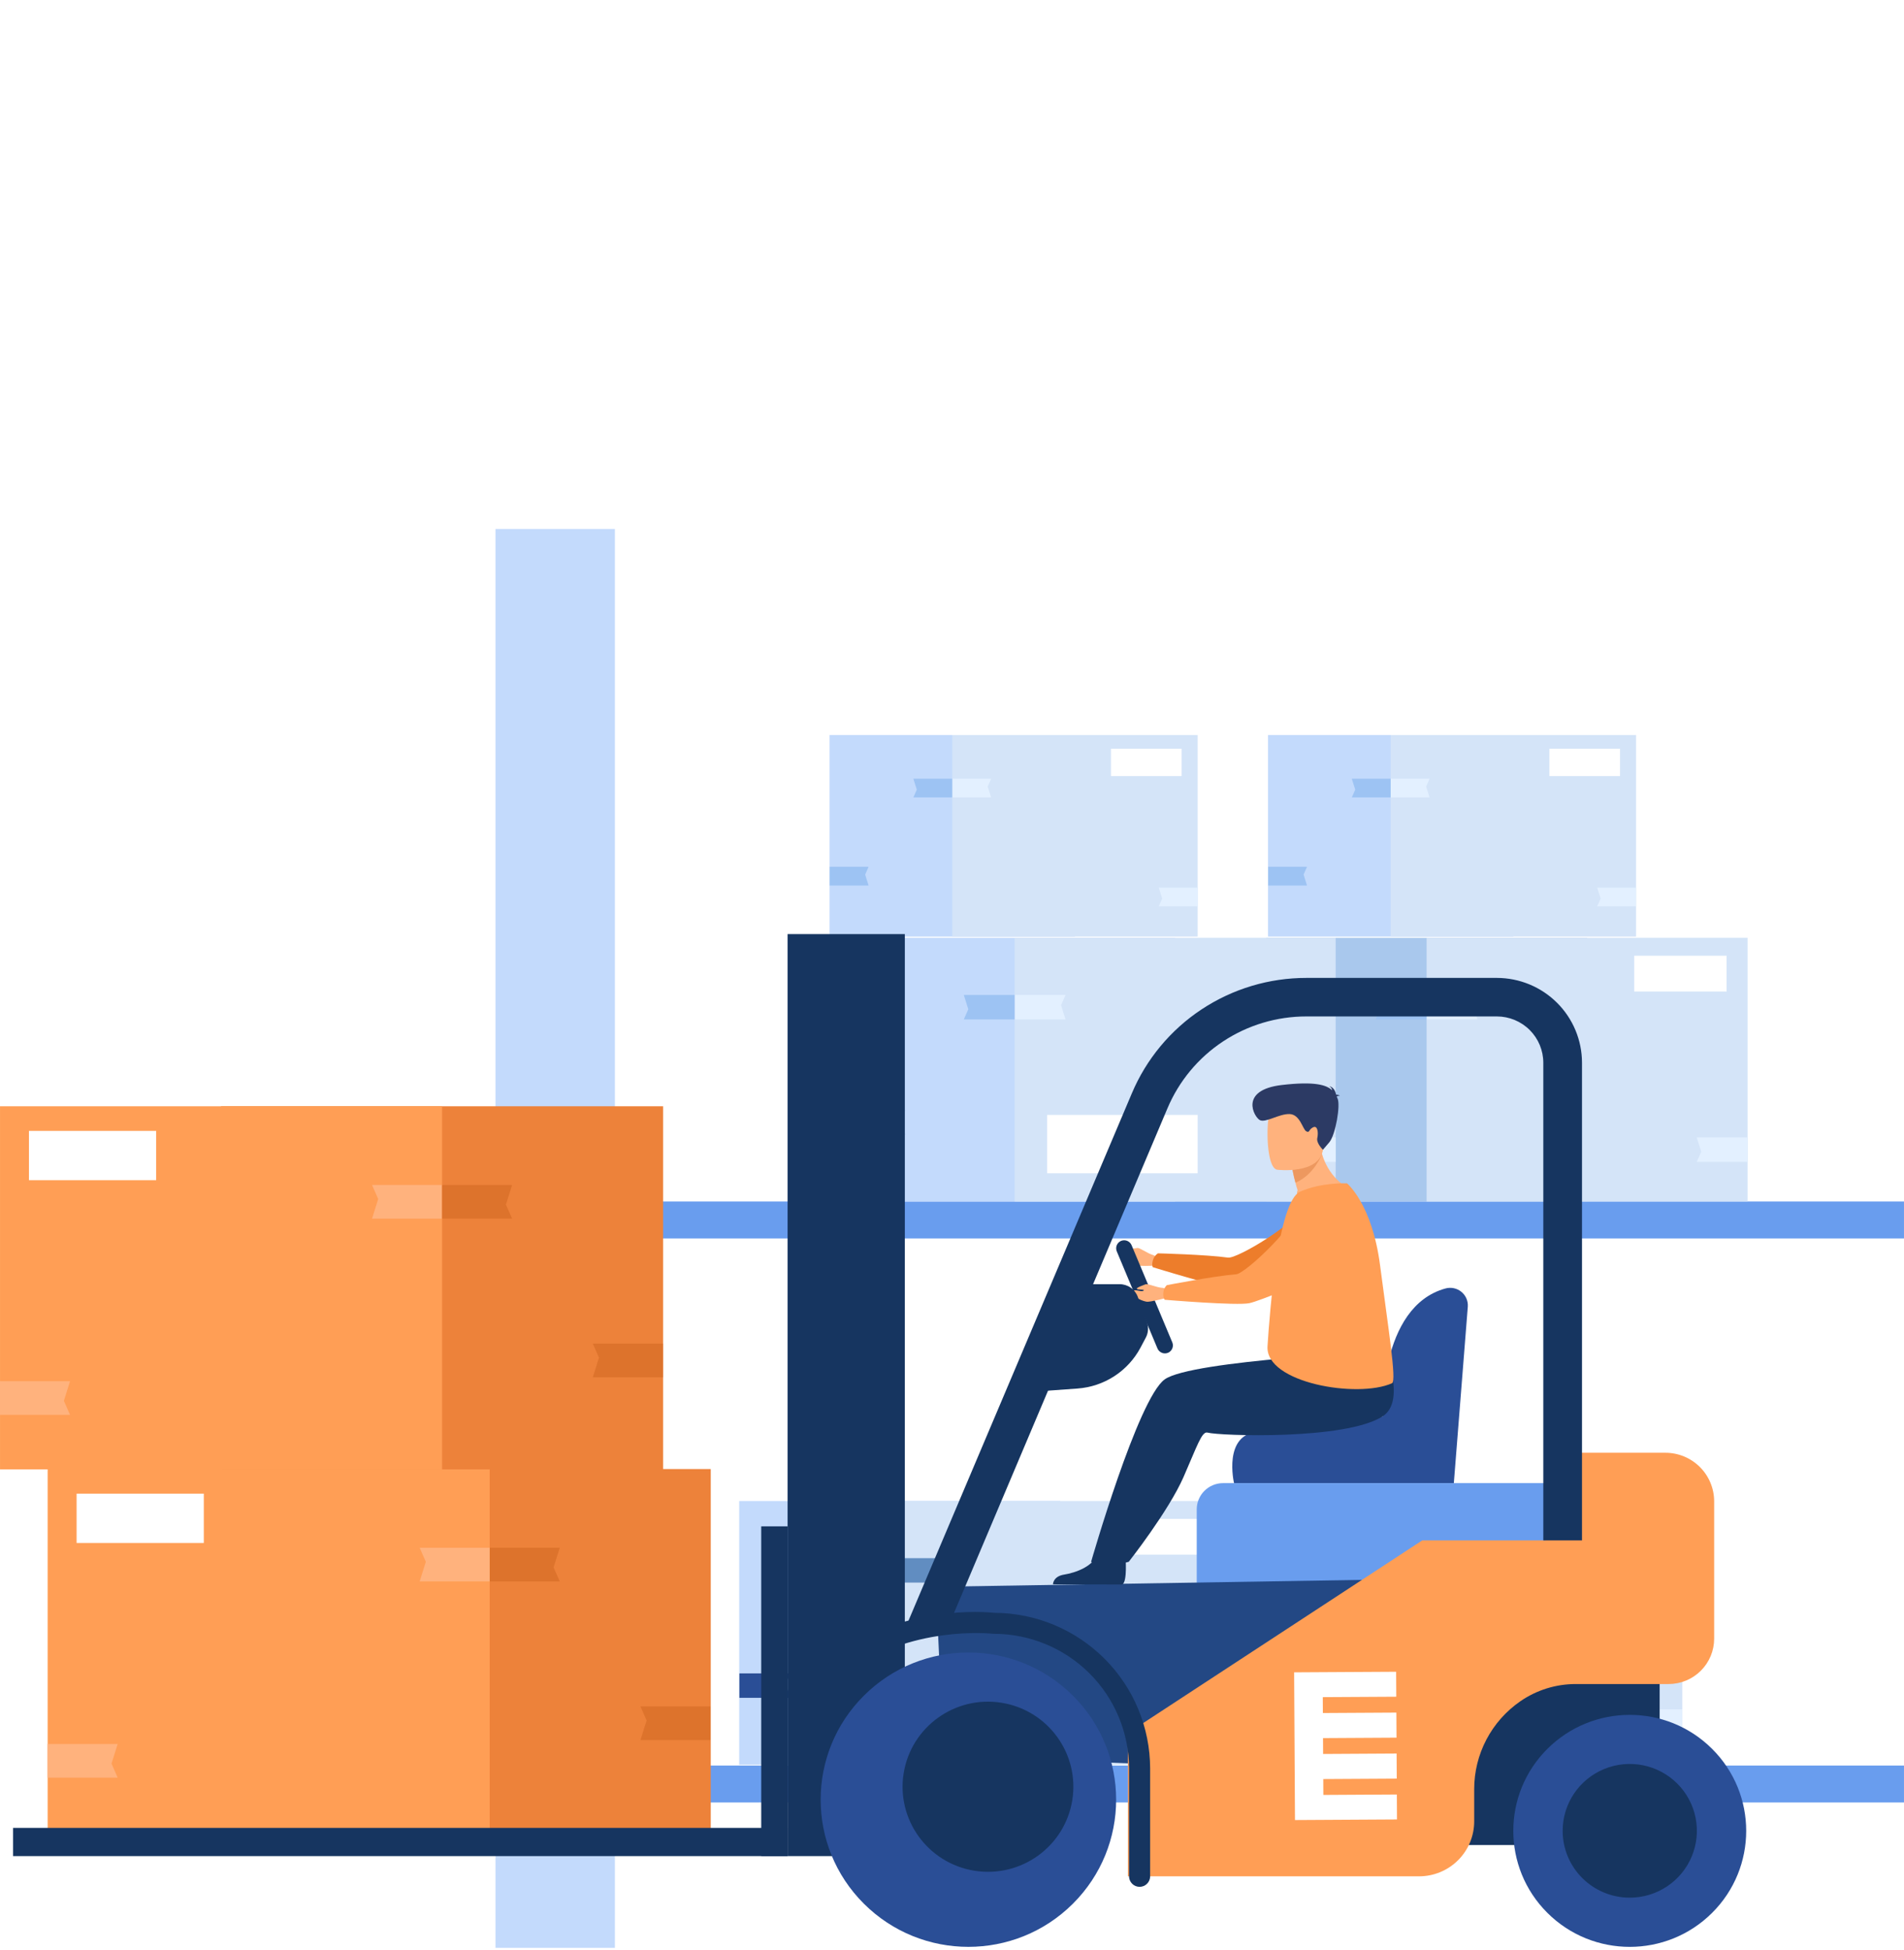 <svg width="378" height="387" viewBox="0 0 378 387" fill="none" xmlns="http://www.w3.org/2000/svg">
<rect width="378" height="387" fill="white"/>
<g clip-path="url(#clip0_89_251)">
<path d="M122.077 105H98.37V386.647H122.077V105Z" fill="#C3DAFC"/>
<path d="M377.997 238.495H122.076V245.824H377.997V238.495Z" fill="#699DEE"/>
<path d="M377.997 350.458H122.076V357.787H377.997V350.458Z" fill="#699DEE"/>
<path d="M251.361 238.495H315.088V186.157H251.361V238.495Z" fill="#A9C8ED"/>
<path d="M283.223 238.495H346.95V186.157H283.223V238.495Z" fill="#D4E4F8"/>
<path d="M251.399 225.221H261.496L260.606 222.391L261.496 220.37H251.399V225.221Z" fill="#9DC3F3"/>
<path d="M283.223 202.355H293.323L292.433 199.522L293.323 197.501H283.223V202.355Z" fill="#E3F0FF"/>
<path d="M283.223 197.501H273.126L274.016 200.331L273.126 202.355H283.223V197.501Z" fill="#9DC3F3"/>
<path d="M346.952 225.782H336.853L337.745 228.612L336.853 230.634H346.952V225.782Z" fill="#E3F0FF"/>
<path d="M342.778 189.705H324.441V196.812H342.778V189.705Z" fill="white"/>
<path d="M169.578 238.495H233.304V186.157H169.578V238.495Z" fill="#C3DAFC"/>
<path d="M201.443 238.495H265.169V186.157H201.443V238.495Z" fill="#D4E4F8"/>
<path d="M169.618 225.221H179.715L178.825 222.391L179.715 220.37H169.618V225.221Z" fill="#9DC3F3"/>
<path d="M201.442 202.355H211.542L210.652 199.522L211.542 197.501H201.442V202.355Z" fill="#E3F0FF"/>
<path d="M201.442 197.501H191.345L192.235 200.331L191.345 202.355H201.442V197.501Z" fill="#9DC3F3"/>
<path d="M265.171 225.782H255.074L255.964 228.612L255.074 230.634H265.171V225.782Z" fill="#E3F0FF"/>
<path d="M265.171 196.812H255.074L255.964 199.642L255.074 201.663H265.171V196.812Z" fill="#E3F0FF"/>
<path d="M237.769 221.308H207.879V232.89H237.769V221.308Z" fill="white"/>
<path d="M251.361 350.288H306.439V305.052H251.361V350.288Z" fill="#C3DAFC"/>
<path d="M278.901 350.288H333.981V305.052H278.901V350.288Z" fill="#D4E4F8"/>
<path d="M251.394 338.816H260.12L259.351 336.371L260.12 334.621H251.394V338.816Z" fill="#9DC3F3"/>
<path d="M278.901 319.052H287.628L286.858 316.606L287.628 314.857H278.901V319.052Z" fill="#E3F0FF"/>
<path d="M278.901 314.857H270.172L270.941 317.305L270.172 319.052H278.901V314.857Z" fill="#9DC3F3"/>
<path d="M333.982 339.303H325.253L326.022 341.748L325.253 343.495H333.982V339.303Z" fill="#E3F0FF"/>
<path d="M330.374 308.119H314.524V314.26H330.374V308.119Z" fill="white"/>
<path d="M146.753 350.288H210.479V297.95H146.753V350.288Z" fill="#C3DAFC"/>
<path d="M178.617 350.288H242.344V297.95H178.617V350.288Z" fill="#D4E4F8"/>
<path d="M146.791 337.014H156.888L155.998 334.184L156.888 332.163H146.791V337.014Z" fill="#2A4E96"/>
<path d="M178.617 314.148H188.714L187.825 311.318L188.714 309.294H178.617V314.148Z" fill="#618DC1"/>
<path d="M178.618 309.294H168.518L169.408 312.127L168.518 314.148H178.618V309.294Z" fill="#2A4E96"/>
<path d="M242.344 337.576H232.247L233.136 340.408L232.247 342.429H242.344V337.576Z" fill="#618DC1"/>
<path d="M238.17 301.498H219.832V308.603H238.17V301.498Z" fill="white"/>
<path d="M164.69 185.917H213.408V145.907H164.69V185.917Z" fill="#C3DAFC"/>
<path d="M189.05 185.917H237.769V145.907H189.05V185.917Z" fill="#D4E4F8"/>
<path d="M164.719 175.77H172.439L171.76 173.607L172.439 172.059H164.719V175.77Z" fill="#9DC3F3"/>
<path d="M189.05 158.287H196.77L196.088 156.123L196.77 154.578H189.05V158.287Z" fill="#E3F0FF"/>
<path d="M189.05 154.578H181.331L182.01 156.742L181.331 158.287H189.05V154.578Z" fill="#9DC3F3"/>
<path d="M237.769 176.199H230.05L230.729 178.363L230.05 179.91H237.769V176.199Z" fill="#E3F0FF"/>
<path d="M234.58 148.619H220.559V154.052H234.58V148.619Z" fill="white"/>
<path d="M251.735 185.917H300.453V145.907H251.735V185.917Z" fill="#C3DAFC"/>
<path d="M276.093 185.917H324.812V145.907H276.093V185.917Z" fill="#D4E4F8"/>
<path d="M251.762 175.77H259.481L258.802 173.607L259.481 172.059H251.762V175.77Z" fill="#9DC3F3"/>
<path d="M276.093 158.287H283.812L283.133 156.123L283.812 154.578H276.093V158.287Z" fill="#E3F0FF"/>
<path d="M276.092 154.578H268.373L269.055 156.742L268.373 158.287H276.092V154.578Z" fill="#9DC3F3"/>
<path d="M324.811 176.199H317.092L317.774 178.363L317.092 179.91H324.811V176.199Z" fill="#E3F0FF"/>
<path d="M321.622 148.619H307.601V154.052H321.622V148.619Z" fill="white"/>
<path d="M324.443 319.965H284.726C281.94 319.965 279.68 322.215 279.68 324.991V361.208C279.68 363.984 281.94 366.234 284.726 366.234H324.443C327.23 366.234 329.489 363.984 329.489 361.208V324.991C329.489 322.215 327.23 319.965 324.443 319.965Z" fill="#163560"/>
<path d="M229.088 251.237C229.088 251.237 225.906 251.391 225.262 251.129C224.618 250.867 222.837 249.827 223.097 248.654C223.257 247.925 224.578 249.086 225.114 248.871C225.65 248.656 224.017 248.499 223.936 248.225C223.856 247.95 225.284 247.805 225.798 247.725C226.312 247.646 227.802 248.821 228.97 249.14C230.138 249.46 229.088 251.237 229.088 251.237Z" fill="#FFB27D"/>
<path d="M270.641 247.793C270.641 247.793 266.229 252.769 260.869 253.483C255.51 254.196 247.59 255.778 245.155 255.801C242.72 255.823 228.857 251.531 228.857 251.531C228.857 251.531 228.606 251.092 228.899 250.109C229.054 249.564 229.404 249.093 229.881 248.786C229.881 248.786 239.38 249.018 243.812 249.634C245.654 249.884 258.201 242.44 260.168 237.946C260.94 236.181 270.641 247.793 270.641 247.793Z" fill="#ED7D2B"/>
<path d="M141.105 291.604H53.341V363.684H141.105V291.604Z" fill="#ED823A"/>
<path d="M97.222 291.604H9.458V363.684H97.222V291.604Z" fill="#FF9E55"/>
<path d="M141.053 345.404H127.148L128.37 341.506L127.148 338.721H141.053V345.404Z" fill="#DD732C"/>
<path d="M97.222 313.911H83.315L84.542 310.013L83.315 307.228H97.222V313.911Z" fill="#FFB27D"/>
<path d="M97.222 307.228H111.13L109.905 311.126L111.13 313.911H97.222V307.228Z" fill="#DD732C"/>
<path d="M9.456 346.178H23.363L22.138 350.076L23.363 352.861H9.456V346.178Z" fill="#FFB27D"/>
<path d="M15.206 306.277H40.461V296.49H15.206V306.277Z" fill="white"/>
<path d="M131.647 219.591H43.883V291.671H131.647V219.591Z" fill="#ED823A"/>
<path d="M87.767 219.591H0.003V291.671H87.767V219.591Z" fill="#FF9E55"/>
<path d="M131.597 273.392H117.689L118.914 269.494L117.689 266.709H131.597V273.392Z" fill="#DD732C"/>
<path d="M87.766 241.899H73.859L75.084 238.001L73.859 235.216H87.766V241.899Z" fill="#FFB27D"/>
<path d="M87.766 235.216H101.672L100.447 239.114L101.672 241.899H87.766V235.216Z" fill="#DD732C"/>
<path d="M-0 274.165H13.908L12.683 278.063L13.908 280.848H-0V274.165Z" fill="#FFB27D"/>
<path d="M5.747 234.267H31.003V224.48H5.747V234.267Z" fill="white"/>
<path d="M179.637 185.418H156.361V368.433H179.637V185.418Z" fill="#163560"/>
<path d="M307.145 294.399H242.82C239.929 294.399 237.586 296.733 237.586 299.612V319.676C237.586 322.555 239.929 324.889 242.82 324.889H307.145C310.036 324.889 312.379 322.555 312.379 319.676V299.612C312.379 296.733 310.036 294.399 307.145 294.399Z" fill="#699DEE"/>
<path d="M187.366 348.539L282.116 352.364V313.412L185.795 314.977L187.366 348.539Z" fill="#234884"/>
<path d="M212.995 377.891C224.45 366.482 224.45 347.984 212.995 336.575C201.541 325.166 182.969 325.166 171.514 336.575C160.06 347.984 160.06 366.482 171.514 377.891C182.969 389.3 201.541 389.3 212.995 377.891Z" fill="#2A4E96"/>
<path d="M212.876 357.359C214.37 348.154 208.088 339.485 198.846 337.997C189.603 336.509 180.899 342.766 179.406 351.972C177.912 361.177 184.194 369.846 193.436 371.334C202.679 372.822 211.383 366.565 212.876 357.359Z" fill="#163560"/>
<path d="M339.899 379.706C348.928 370.714 348.928 356.135 339.899 347.143C330.871 338.15 316.234 338.15 307.206 347.143C298.178 356.135 298.178 370.714 307.206 379.706C316.234 388.699 330.871 388.699 339.899 379.706Z" fill="#2A4E96"/>
<path d="M310.232 363.417C310.231 360.792 311.013 358.226 312.476 356.043C313.94 353.86 316.021 352.159 318.456 351.154C320.891 350.149 323.57 349.886 326.155 350.398C328.739 350.91 331.114 352.174 332.977 354.03C334.841 355.886 336.11 358.251 336.624 360.826C337.138 363.4 336.874 366.069 335.865 368.494C334.856 370.919 333.148 372.992 330.957 374.45C328.765 375.908 326.189 376.686 323.553 376.685C320.02 376.685 316.632 375.287 314.134 372.799C311.635 370.311 310.232 366.936 310.232 363.417V363.417Z" fill="#163560"/>
<path d="M306.792 288.37V305.771H282.349L223.914 344.017V372.448H281.725C284.628 372.448 287.412 371.299 289.465 369.255C291.518 367.21 292.671 364.437 292.671 361.545V355.119C292.672 351.694 293.507 348.32 295.102 345.286C296.698 342.252 299.007 339.647 301.834 337.696V337.696C305.06 335.471 308.891 334.279 312.815 334.279H331.268C332.455 334.279 333.631 334.046 334.728 333.594C335.825 333.141 336.822 332.478 337.662 331.641C338.501 330.805 339.167 329.812 339.622 328.72C340.076 327.627 340.31 326.456 340.31 325.273V298.017C340.31 295.459 339.289 293.005 337.473 291.195C335.656 289.386 333.193 288.37 330.624 288.37H306.792Z" fill="#FF9E55"/>
<path d="M187.66 324.28L179.642 323.401L224.703 217.028C227.572 210.23 232.394 204.429 238.563 200.352C244.732 196.275 251.973 194.105 259.376 194.114H297.174C301.654 194.119 305.95 195.894 309.118 199.05C312.286 202.205 314.068 206.484 314.073 210.947V305.771H306.391V210.942C306.388 208.507 305.417 206.174 303.688 204.453C301.96 202.731 299.617 201.763 297.174 201.761H259.374C253.482 201.753 247.719 203.479 242.809 206.724C237.899 209.968 234.062 214.585 231.778 219.995L187.66 324.28Z" fill="#163560"/>
<path d="M226.246 374.534C225.69 374.534 225.157 374.315 224.764 373.923C224.371 373.532 224.15 373.002 224.149 372.448V351.039C224.141 343.953 221.311 337.158 216.28 332.147C211.249 327.136 204.428 324.318 197.313 324.31C197.229 324.31 197.146 324.305 197.063 324.295C196.9 324.275 180.449 322.513 167.874 332.281C167.657 332.449 167.409 332.573 167.143 332.646C166.878 332.719 166.601 332.739 166.328 332.706C166.055 332.672 165.792 332.585 165.552 332.45C165.313 332.314 165.103 332.134 164.934 331.917C164.765 331.701 164.64 331.454 164.567 331.19C164.493 330.926 164.473 330.65 164.507 330.378C164.541 330.106 164.628 329.843 164.764 329.605C164.9 329.367 165.081 329.157 165.298 328.989C178.798 318.508 195.654 319.958 197.426 320.142C205.631 320.184 213.487 323.457 219.278 329.247C225.069 335.037 228.325 342.874 228.336 351.047V372.456C228.333 373.007 228.112 373.534 227.721 373.923C227.329 374.313 226.799 374.532 226.246 374.534V374.534Z" fill="#163560"/>
<path d="M156.361 362.833H2.598V368.433H156.361V362.833Z" fill="#163560"/>
<path d="M156.364 302.978H151.125V368.435H156.364V302.978Z" fill="#163560"/>
<path d="M291.404 259.354L288.63 294.391H244.992C244.992 294.391 242.682 284.601 249.921 284.175C257.159 283.748 274.497 281.143 274.497 281.143C274.497 281.143 273.645 259.379 286.999 255.751C287.537 255.608 288.102 255.595 288.646 255.712C289.191 255.83 289.699 256.075 290.13 256.427C290.56 256.779 290.9 257.228 291.122 257.737C291.343 258.246 291.44 258.801 291.404 259.354V259.354Z" fill="#2A4E96"/>
<path d="M267.424 235.685C267.424 235.685 262.954 238.392 258.106 237.626C258.106 237.626 257.146 237.377 257.617 236.264C257.447 235.773 257.304 235.273 257.189 234.766C256.958 233.965 256.773 233.151 256.633 232.328L259.389 229.446L261.994 226.701C262.711 233.274 267.424 235.685 267.424 235.685Z" fill="#FFB27D"/>
<path d="M262.408 229.189C262.408 229.189 260.904 233.182 257.189 234.767C256.763 233.219 256.485 231.602 256.485 231.602L259.384 229.446L262.408 229.189Z" fill="#ED985F"/>
<path d="M253.546 232.188C253.546 232.188 262.079 233.251 262.678 228.028C263.277 222.805 264.78 219.424 259.358 218.525C253.936 217.627 252.646 219.504 252.015 221.198C251.383 222.893 251.341 231.777 253.546 232.188Z" fill="#FFB27D"/>
<path d="M265.372 217.679C265.444 217.587 265.622 217.51 266.013 217.475C265.781 217.355 265.523 217.293 265.262 217.295C265.156 216.751 264.828 215.798 263.873 215.593C264.031 215.677 264.168 215.795 264.273 215.939C264.378 216.083 264.448 216.249 264.48 216.424C263.342 215.344 260.972 214.617 254.485 215.371C245.944 216.369 248.973 221.725 250.108 222.334C251.243 222.942 253.964 221.053 256.039 221.138C258.113 221.223 258.617 224.183 259.334 224.565C260.05 224.946 259.747 224.235 260.679 223.771C261.611 223.307 261.759 224.871 261.523 225.9C261.288 226.928 262.643 228.221 262.643 228.221L263.896 226.758C265.149 225.296 266.174 219.272 265.527 218.024L265.372 217.679Z" fill="#2C3A64"/>
<path d="M275.446 268.243C275.446 268.243 236.526 269.975 231.217 273.813C225.908 277.651 216.618 310.013 216.618 310.013C216.618 310.013 218.502 311.645 224.089 310.013C224.089 310.013 231.956 300.031 234.963 293.193C237.634 287.119 238.588 284.055 239.723 284.367C242.156 285.028 267.113 285.884 274.486 281.145C279.219 278.111 274.822 268.241 275.446 268.243Z" fill="#163560"/>
<path d="M267.424 234.898C267.424 234.898 272.412 238.986 273.988 251.192C275.564 263.397 277.323 274.135 276.356 274.57C269.533 277.637 251.181 274.505 251.639 267.24C252.098 259.976 253.781 238.46 258.106 236.546C262.43 234.631 267.424 234.898 267.424 234.898Z" fill="#FF9E55"/>
<path d="M231.879 268.528C231.489 268.689 231.051 268.69 230.661 268.53C230.27 268.371 229.959 268.064 229.794 267.677L221.712 248.389C221.55 248 221.55 247.564 221.71 247.175C221.871 246.786 222.179 246.476 222.568 246.313V246.313C222.958 246.153 223.396 246.153 223.786 246.312C224.176 246.472 224.487 246.779 224.651 247.166L232.733 266.454C232.895 266.842 232.896 267.278 232.736 267.666C232.575 268.055 232.267 268.365 231.879 268.528V268.528Z" fill="#163560"/>
<path d="M231.385 257.67C231.385 257.67 228.313 258.503 227.627 258.386C226.94 258.268 224.979 257.637 224.979 256.434C224.979 255.686 226.517 256.537 226.995 256.212C227.474 255.888 225.843 256.085 225.705 255.835C225.567 255.586 226.93 255.137 227.414 254.939C227.897 254.742 229.604 255.581 230.819 255.641C232.034 255.701 231.385 257.67 231.385 257.67Z" fill="#FFB27D"/>
<path d="M271.217 245.38C271.217 245.38 267.985 251.184 262.907 253.033C257.828 254.882 250.442 258.124 248.064 258.67C245.687 259.217 231.223 258.002 231.223 258.002C231.223 258.002 230.877 257.627 230.957 256.604C230.994 256.041 231.233 255.509 231.631 255.107C231.631 255.107 240.954 253.295 245.411 252.946C247.265 252.801 257.906 242.829 258.853 238.02C259.241 236.126 271.217 245.38 271.217 245.38Z" fill="#FF9E55"/>
<path d="M223.435 308.925C223.435 308.925 223.874 313.991 222.799 314.517L209.046 314.49C209.046 314.49 209.046 312.908 211.253 312.556C213.461 312.204 217.344 310.916 218.001 308.047C218.657 305.177 223.435 308.925 223.435 308.925Z" fill="#163560"/>
<path d="M216.032 254.91H222.278C223.068 254.909 223.839 255.152 224.485 255.604C225.131 256.057 225.621 256.697 225.888 257.437L227.695 262.441C227.875 262.941 227.948 263.473 227.911 264.002C227.873 264.532 227.725 265.048 227.477 265.518L226.439 267.474C225.218 269.78 223.427 271.738 221.235 273.164C219.043 274.589 216.523 275.435 213.912 275.622L206.295 276.169L212.394 257.545C212.644 256.78 213.13 256.113 213.784 255.64C214.437 255.167 215.224 254.911 216.032 254.91V254.91Z" fill="#163560"/>
<path d="M277.202 336.797L277.172 331.841L256.921 331.958L257.091 361.276L277.343 361.158L277.315 356.205L262.723 356.29L262.706 353.14L277.298 353.055L277.268 348.074L262.676 348.159L262.658 345.01L277.25 344.925L277.22 339.947L262.628 340.031L262.611 336.88L277.202 336.797Z" fill="white"/>
</g>
<defs>
<clipPath id="clip0_89_251">
<rect width="378" height="281.647" fill="white" transform="translate(0 105)"/>
</clipPath>
</defs>
</svg>
